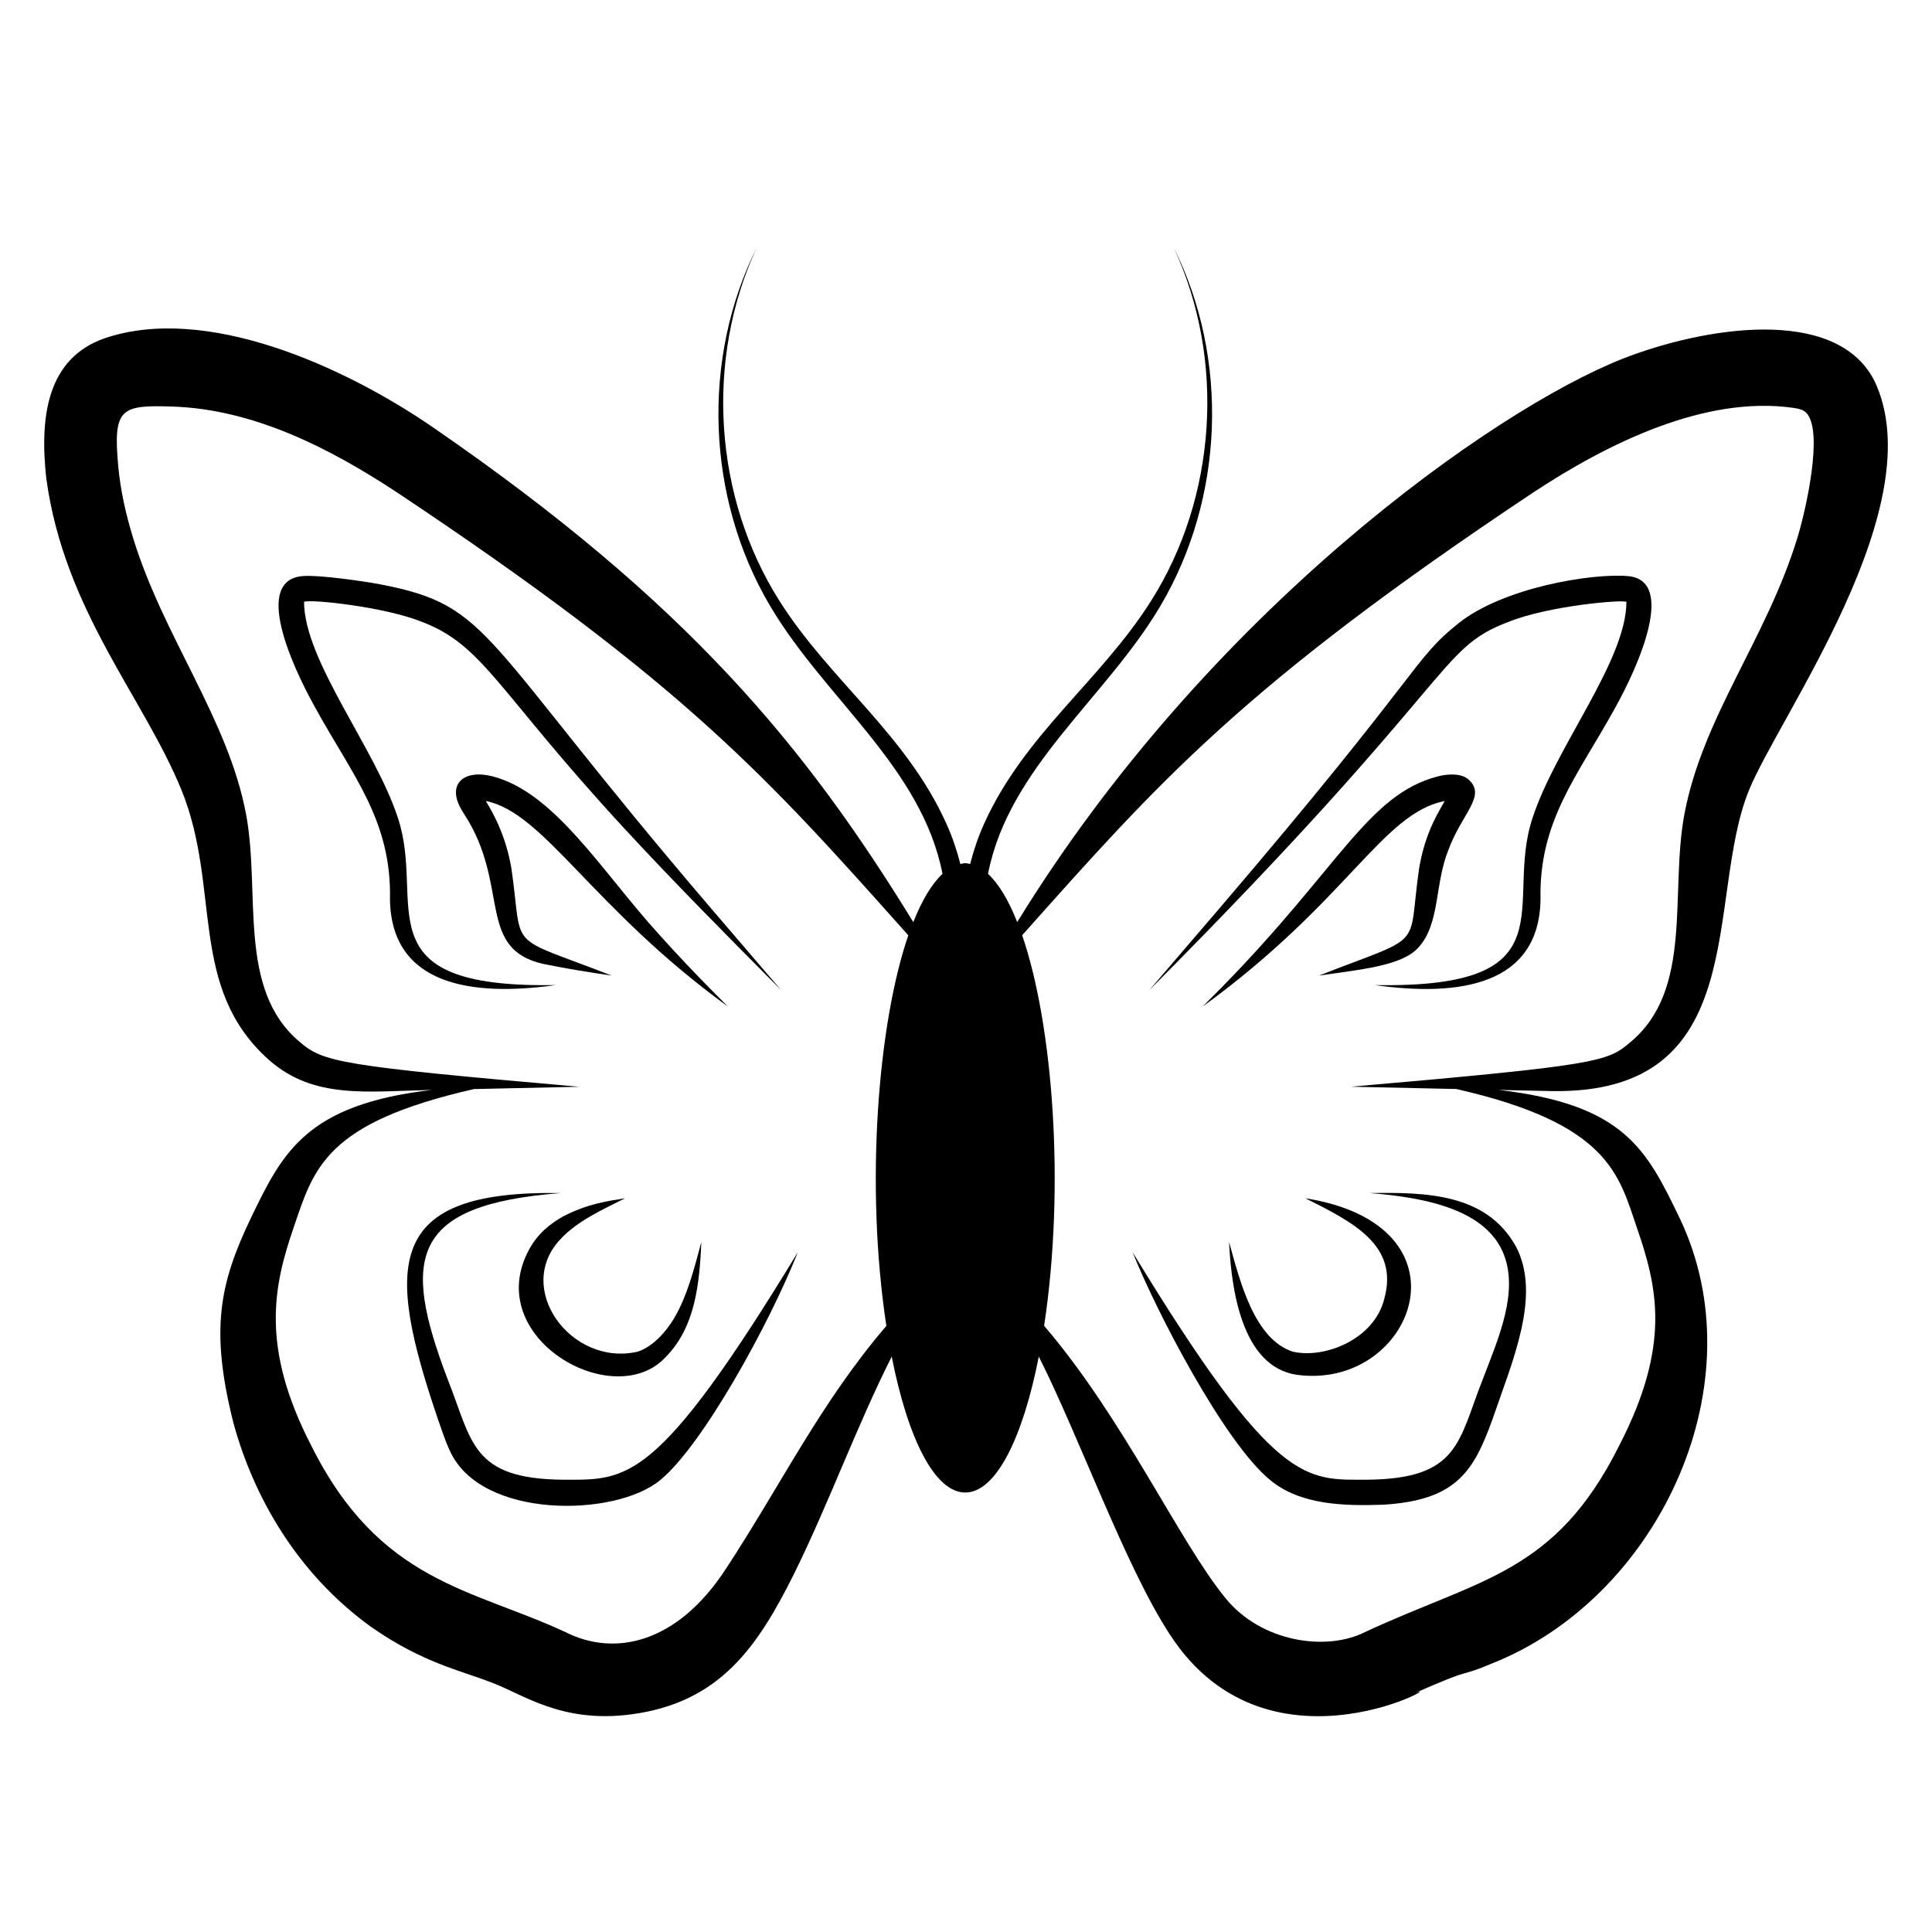 <?xml version="1.0" encoding="UTF-8"?>
<!-- Uploaded to: ICON Repo, www.svgrepo.com, Generator: ICON Repo Mixer Tools -->
<svg fill="#000000" width="800px" height="800px" version="1.1" viewBox="144 144 512 512" xmlns="http://www.w3.org/2000/svg">
 <g>
  <path d="m640.66 244.77c-10.379-20.043-45.781-13.887-66.629-5.703-34.363 13.562-109.87 66.973-160.46 149.3-2.305-5.812-4.918-10.176-7.738-12.785 5.492-28.172 31.16-46.492 45.629-70.906 17.02-28.691 18.273-65.66 3.59-95.066 13.84 29.816 11.32 66.266-5.988 93.594-13.309 21.105-33.656 35.434-44.324 59.223-1.512 3.367-2.719 6.918-3.641 10.551-0.434-0.082-0.859-0.23-1.297-0.23s-0.863 0.148-1.297 0.23c-0.922-3.637-2.129-7.188-3.641-10.551-10.738-23.945-31.016-38.117-44.324-59.223-17.309-27.332-19.828-63.777-5.988-93.594-14.684 29.406-13.43 66.375 3.59 95.066 14.543 24.539 40.133 42.703 45.629 70.906-2.82 2.609-5.43 6.973-7.738 12.785-28.676-46.664-59.77-84.668-127.4-131.19-23.527-16.152-60.027-32.613-86.828-23.555-15.387 5.309-17.328 20.926-15.547 37.109 4.769 35.148 25.836 58.027 35.906 82.809 10.504 26.094 1.574 52.105 23.07 71.324 11.902 10.508 25.926 8.359 43.211 7.981-33.449 3.879-39.633 16.711-47.992 34.008-8.258 17.312-10.832 29.465-4.594 54.246 5.309 19.488 16.875 39.957 36.582 54.117 13.617 9.469 23.387 11.391 31.695 14.625 8.363 3.066 18.496 10.887 36.914 8.512 23.836-3.051 33.816-18.125 43.398-37.312 9.266-18.797 16.621-39.207 25.863-57.527 4.277 21.75 11.406 36.023 19.488 36.023s15.215-14.273 19.488-36.023c10.848 21.504 22.922 55.586 34.73 73.637 26.668 41.152 77.609 9.887 63.984 15.945 19.195-8.461 10.121-3.469 23.152-8.984 43.055-18.266 68.68-73.871 47.988-117.26-8.781-18.172-14.578-30.133-47.992-34.008 4.711 0.102 9.473 0.207 14.125 0.309 53.449 0.848 40.562-50.801 52.164-79.609 8.121-19.984 49.137-75.84 33.223-108.78zm-304.21 314.86c-13.023 20.094-29.691 23.434-42.582 16.902-24.906-11.59-49.234-13.074-67.391-49.445-13.547-26.254-9.941-42.426-4.637-57.84 5.359-15.727 8.395-27.691 47.801-36.637 9.188-0.199 18.48-0.402 27.906-0.609-63.609-5.539-67.863-6.519-74.082-11.855-16.699-13.926-10.34-39.461-14.262-60.41-4.781-25.289-21.883-46.91-29.941-73.207-1.922-6.262-3.356-12.652-3.938-19.082-1.391-15.32 0.727-16.16 14.426-15.703 21.477 0.719 41.613 10.965 59.621 22.855 76.266 50.789 97.996 75.406 135.34 117.27-8.047 23.426-11.484 66.176-5.816 103.5-17.434 20.355-27.887 42.055-42.441 64.262zm283.88-273.11c-8.227 26.852-25.059 47.387-29.941 73.207-3.918 20.922 2.438 46.484-14.262 60.41-6.106 5.238-8.199 6.121-74.082 11.855 9.422 0.207 18.719 0.41 27.906 0.609 40.367 9.168 43.027 22.633 47.801 36.637 5.441 15.801 9.191 31.051-4.637 57.84-16.961 33.977-36.805 35.211-67.391 49.445-10.223 5.176-27.512 2.676-36.961-9.004-12.23-14.93-26.941-47.496-48.062-72.168 5.633-37.113 2.328-79.789-5.816-103.5 36.117-40.492 58.246-65.93 135.34-117.27 19.605-12.945 45.508-25.863 69.051-22.488 1.418 0.207 2.613 0.484 3.41 1.301 4.703 4.914-0.23 26.219-2.352 33.125z"/>
  <path d="m575.28 296.66c-9.48-0.773-32.953 3.043-44.801 12.547-12.242 9.746-9.309 12.363-63.234 75.418-11.742 13.695-18.672 21.777-18.672 21.777 82.664-83.059 75.965-90.328 95.25-97.617 10.465-4.227 29.973-5.918 31.195-5.289-0.039 15.652-18.801 38.535-24.855 57.215-7.738 22.953 10.77 45.281-41.836 44.344 22.41 3.16 43.551 0.055 43.926-22.672-0.473-20.871 9.883-32.84 19.723-50.695 6.184-11.055 16.441-34.047 3.305-35.027z"/>
  <path d="m542.86 492.32c-1.359 5.844-3.719 11.445-5.859 17.074-6.555 16.496-6.18 26.516-30.617 26.742-16.379 0.008-24.355 2.059-62.23-60.289 6.047 15.223 24.176 50.328 36.457 60.383 7.965 6.625 19.582 6.891 29.914 6.535 19.332-1.168 23.973-8.699 29.023-22.707 5.125-15.066 13.09-32.809 6.141-45.816-7.828-13.949-23.703-14.32-38.695-14.066 23.379 1.809 41.512 8.457 35.867 32.145z"/>
  <path d="m510.85 488.19c-2.66 10.77-15.801 15.949-24.227 14.02-10.289-3.32-14.059-18.84-16.91-29.082 0.68 14.383 4.074 34.348 19.355 35.363 29.879 2.758 45.891-39.785 0.867-46.938 12.652 6.332 24.855 12.461 20.914 26.637z"/>
  <path d="m519.93 395.06c5.746-6.324 4.238-16.75 7.91-25.816 3.57-9.734 10.25-14.367 5.293-18.699-1.75-1.559-5.141-1.547-8.051-0.809-18.598 4.836-26.012 24.031-57.289 55.895-3.223 3.246-5.074 5.113-5.074 5.113 38.496-27.973 47.473-51.078 64.098-54.469l0.023 0.02-0.008 0.016-0.004 0.004s-0.008 0.016 0.008-0.016c-1.16 2.352-5.039 7.617-6.766 17.883-3.16 21.969 2.195 17.141-26.531 28.355 10.879-1.586 22.078-2.555 26.391-7.477z"/>
  <path d="m249.43 360.71c-5.938-18.316-24.82-41.586-24.855-57.215 1.504-0.777 21.289 1.289 31.195 5.289 16.41 6.203 20.035 18.336 53.562 54.633 12.879 13.961 26.918 28.145 41.688 42.984 0 0-6.934-8.086-18.672-21.777-61.832-72.301-57.707-79.977-87.477-85.75-4.32-0.836-16.371-2.559-20.555-2.215-13.258 0.988-3.18 23.438 3.305 35.027 9.891 17.953 20.195 29.832 19.723 50.695 0.375 22.652 21.477 25.836 43.926 22.672-52.262 0.934-34.23-21.777-41.84-44.344z"/>
  <path d="m293.21 536.14c-24.387-0.223-24.027-10.152-30.617-26.742-12.199-32.074-9.898-46.133 30.008-49.223-46.609-0.793-46.523 18.82-32.559 59.883 0.973 2.699 1.801 5.465 3.207 8.48 8.227 18.137 43.836 17.578 55.73 7.691 11.156-9.133 28.824-41.168 36.457-60.383-37.57 61.852-45.262 60.301-62.227 60.293z"/>
  <path d="m284.18 475.2c-12.617 23.43 22.578 43.242 36.211 28.453 7.887-7.965 8.957-19.371 9.484-30.523-2.004 7.391-3.777 14.453-7.316 20.371-2.125 3.516-5.578 7.414-9.594 8.711-17.66 4.043-32.965-16.914-20.266-30 4.352-4.629 10.883-7.617 16.949-10.652-4.215 0.668-9.84 1.363-16.449 4.828-3.223 1.777-6.742 4.539-9.02 8.812z"/>
  <path d="m279.54 374.18c-1.777-10.566-6.43-17.109-6.766-17.883 0.016 0.031 0.008 0.016 0.008 0.016l-0.004-0.004-0.008-0.016 0.023-0.02c15.461 3.152 28.102 28.312 64.098 54.469 0 0-1.852-1.867-5.074-5.113-3.242-3.305-7.887-8.105-13.359-14.215-15.035-16.574-27.434-37.395-43.93-41.68-7.688-1.945-12.25 2.109-8.168 8.953 0.469 0.766 2.422 3.941 1.953 3.176 10.363 18.047 2.426 33.773 19.773 37.613 5.981 1.219 11.984 2.188 17.988 3.059-28.43-11.094-23.312-5.953-26.535-28.355z"/>
 </g>
</svg>